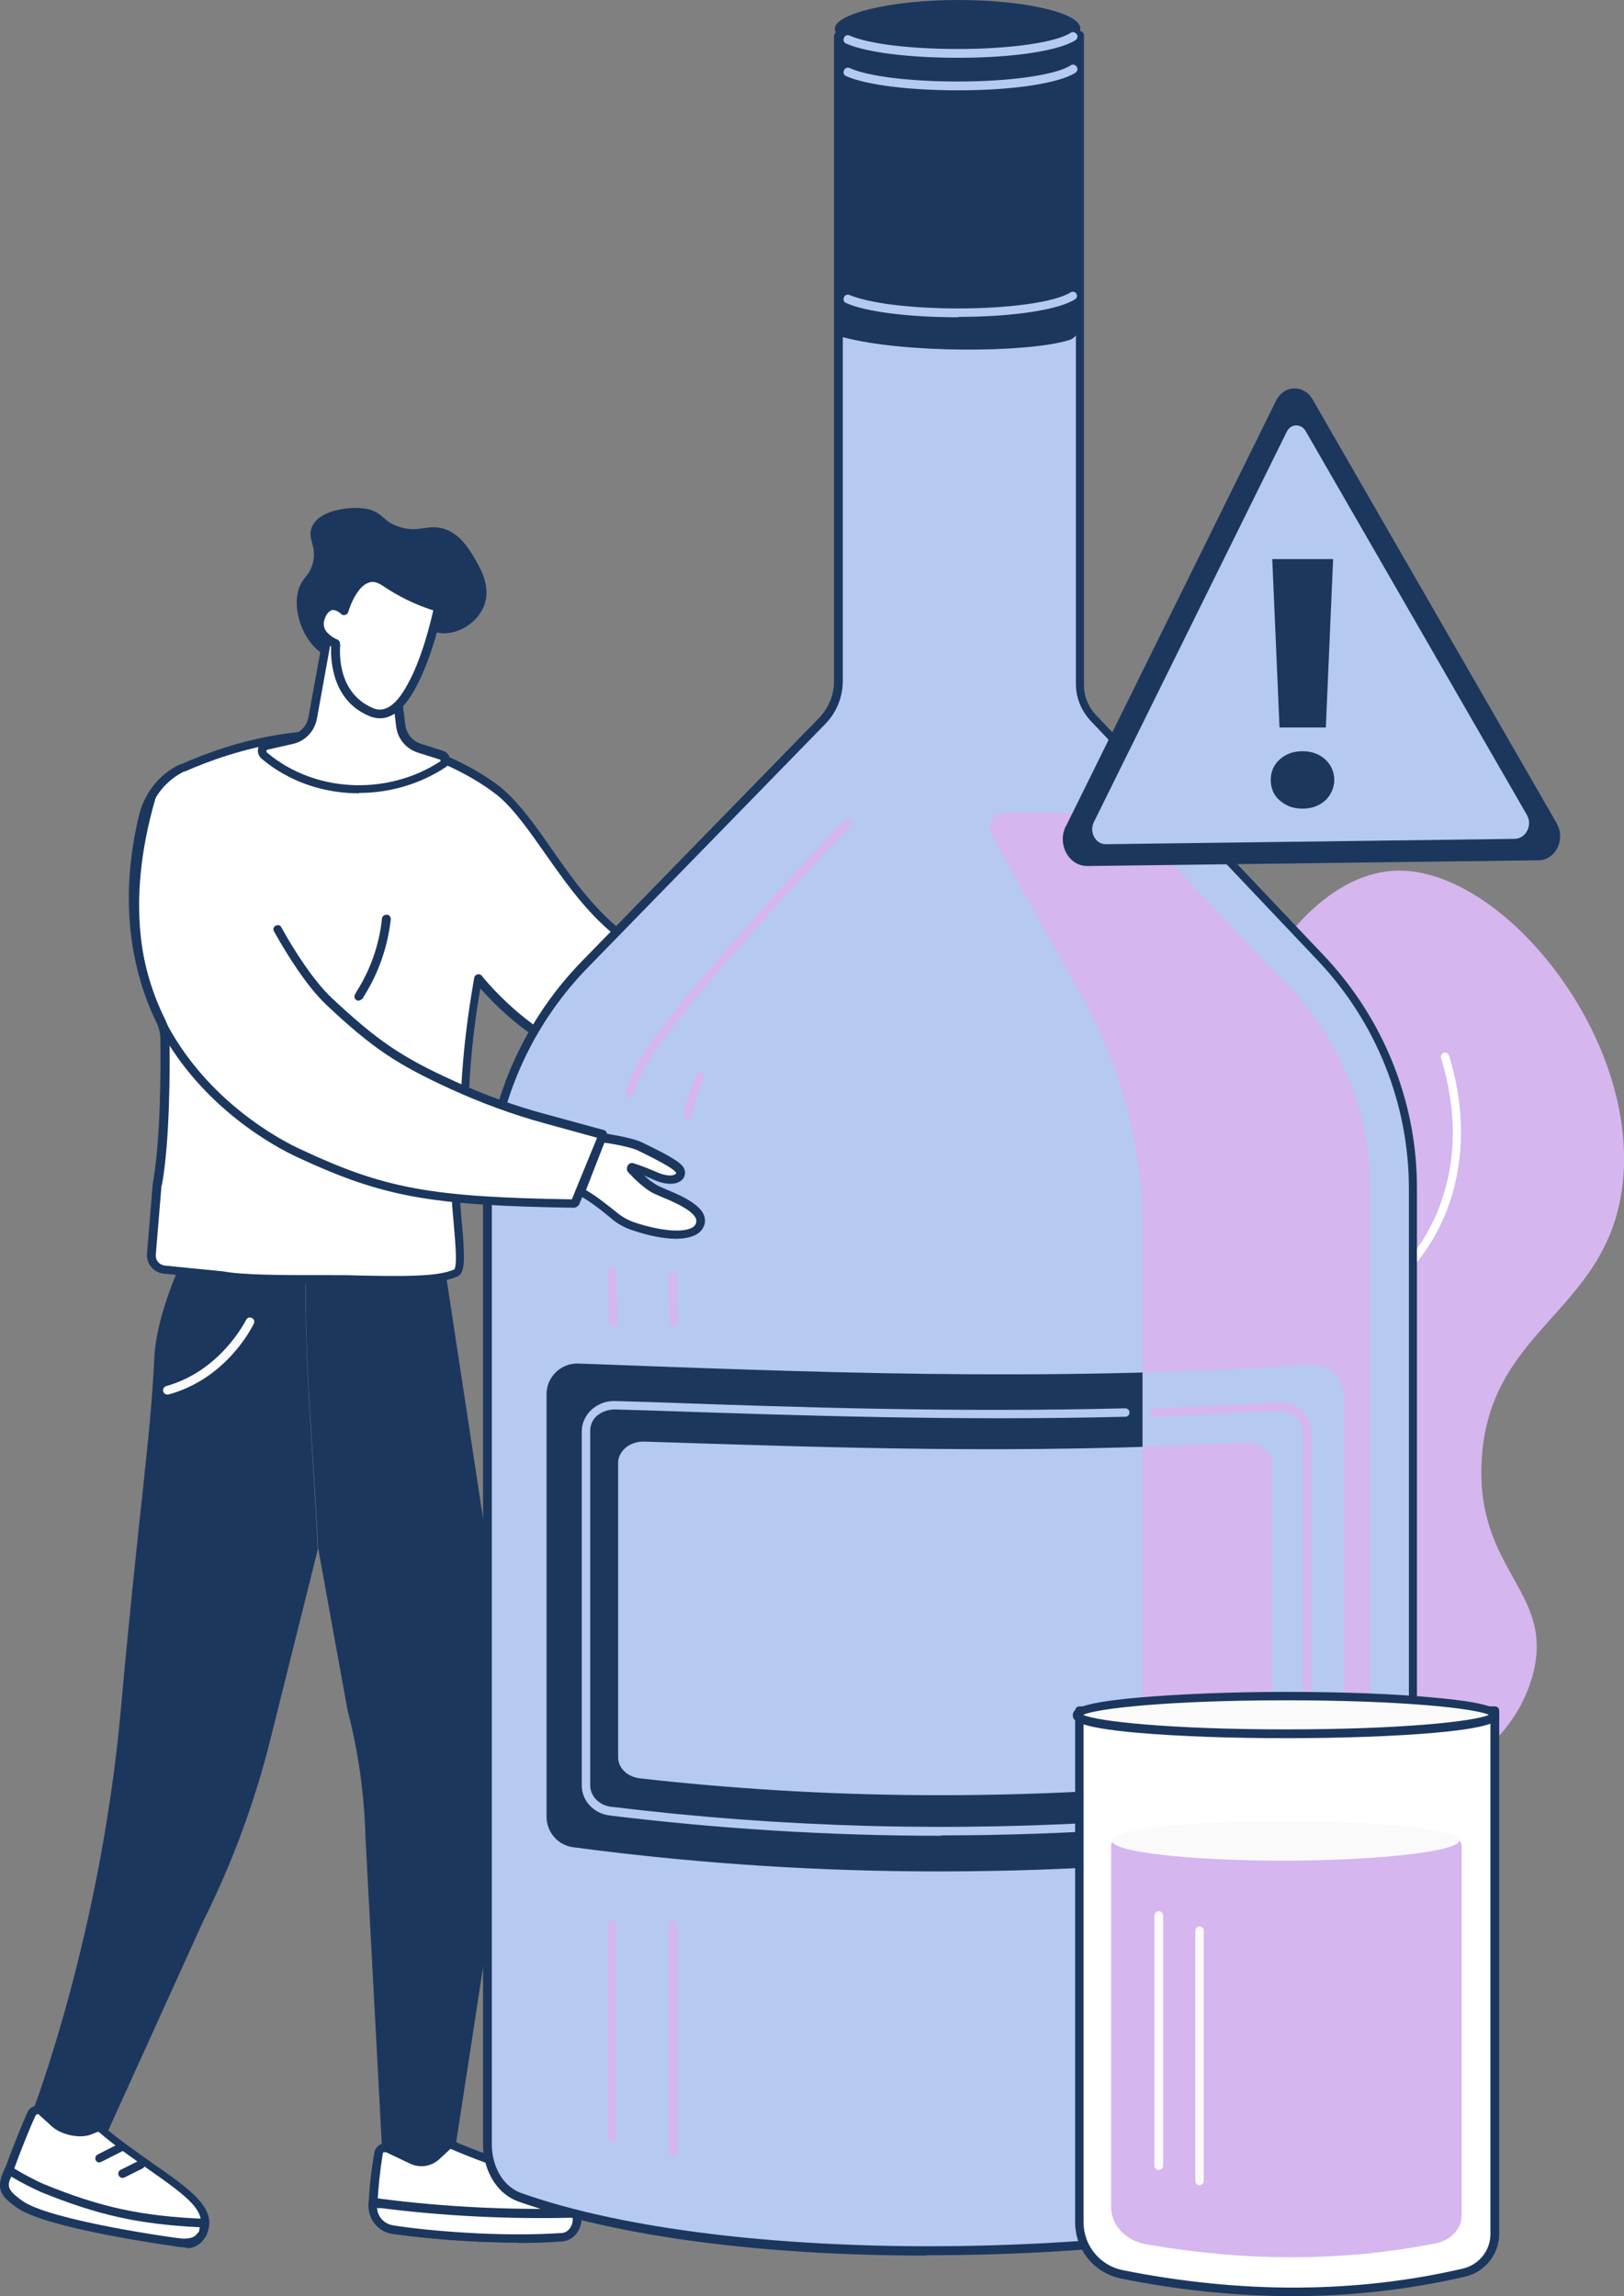 <?xml version="1.0" encoding="UTF-8"?>
<svg id="Livello_2" data-name="Livello 2" xmlns="http://www.w3.org/2000/svg" viewBox="0 0 42.43 60">
  <rect x="0" y="0" width="42.43" height="60" fill="#808080" stroke="none"/>
  <defs>
    <style>
      .cls-1 {
        fill: #b6c9f2;
      }

      .cls-2 {
        fill: #fff;
      }

      .cls-3 {
        fill: #fafafa;
      }

      .cls-4 {
        fill: #d5b6ef;
      }

      .cls-5 {
        fill: #1c375e;
      }
    </style>
  </defs>
  <g id="Livello_1-2" data-name="Livello 1">
    <g>
      <g>
        <path class="cls-4" d="M28.03,55.23c-.54-.72,3.02-2,2.97-4.52-.04-2.3-3.05-2.89-2.96-5,.09-2.26,3.58-2.7,3.58-5,0-1.77-2.07-2.04-2.24-3.94-.2-2.28,2.72-2.58,3.68-5.59.89-2.81-1.15-4.16.34-6.38.19-.29,1.4-2.02,3.12-2.05,2.79-.04,6.39,4.44,5.86,8.31-.45,3.26-3.49,3.66-3.67,7.12-.15,2.94,2,3.43,1.3,5.71-.83,2.7-4.11,2.91-4.78,5.95-.35,1.59.44,2.03-.21,3.16-1.37,2.38-6.39,3.01-6.98,2.22Z"/>
        <path class="cls-2" d="M29.17,54.87c-.06,0-.11-.05-.11-.11,0-.05.03-.09.08-.11,2.1-.65,3.43-1.56,3.93-2.7.37-.84.16-1.54-.07-2.28-.24-.76-.51-1.63-.13-2.75.4-1.18,1.1-1.71,1.78-2.22.61-.46,1.19-.89,1.44-1.8.36-1.28-.3-2.17-.99-3.12-.69-.94-1.4-1.91-1.12-3.31.23-1.12.94-1.76,1.7-2.44.81-.73,1.66-1.48,2.07-2.93.31-1.08.27-2.24-.1-3.45-.02-.06.02-.12.07-.14.06-.02.12.02.14.07h0c.38,1.25.41,2.45.1,3.57-.43,1.51-1.33,2.32-2.13,3.04-.73.65-1.42,1.27-1.63,2.32-.26,1.3.42,2.23,1.08,3.13.69.95,1.41,1.93,1.02,3.31-.27.98-.88,1.44-1.53,1.92-.65.49-1.32.99-1.7,2.11-.35,1.06-.11,1.85.14,2.62.24.78.47,1.52.07,2.43-.53,1.2-1.9,2.15-4.07,2.82-.01,0-.02,0-.03,0Z"/>
        <path class="cls-5" d="M13.33,44.34l-1.81-11.89h-3.5c-.13,2.67.18,5.4.29,8.05v-.06s.77,4.25.77,4.25c.29,1.1.44,2.22.47,3.35l.44,8.27.46.23c.38.19.84.17,1.21-.04l.24-.4,1.49-9.71c.07-.68.05-1.36-.06-2.04Z"/>
        <path class="cls-2" d="M9.89,56.27c-.07.45-.12.9-.15,1.36-.01.31.21.58.51.63.85.14,2.78.31,4.44.2.11,0,.31-.09.38-.38.21-.99-1.5-1.27-3.33-2.06l-.33.31c-.17.17-.43.21-.65.11l-.63-.3c-.08-.04-.18,0-.22.08,0,.01-.01.03-.01.05Z"/>
        <path class="cls-5" d="M13.54,58.6c-1.32,0-2.62-.13-3.3-.23-.36-.06-.62-.38-.61-.75.02-.46.07-.92.15-1.37.01-.09.07-.16.15-.21.08-.04.17-.04.25,0l.63.3c.18.08.38.05.52-.09l.33-.31s.08-.04.12-.02c.46.2.92.37,1.32.51,1.26.46,2.26.83,2.08,1.67-.07.32-.3.45-.48.47-.38.03-.77.04-1.16.04ZM10.05,56.24s-.02,0-.02,0c-.02,0-.03.02-.03.04-.07.44-.12.89-.14,1.34-.01.25.17.48.42.52.88.14,2.78.31,4.41.2.04,0,.22-.03.28-.29.13-.62-.61-.92-1.94-1.41-.39-.14-.82-.3-1.26-.49l-.28.26c-.21.2-.51.25-.77.13l-.63-.3s-.02,0-.02,0h0Z"/>
        <path class="cls-2" d="M9.75,57.55s0,.05,0,.08c-.01.31.21.58.51.63.85.14,2.78.31,4.44.2.11,0,.31-.09.38-.38.01-.08.02-.17.01-.25h-.12c-1.67.05-3.34-.04-4.99-.25l-.22-.03Z"/>
        <path class="cls-5" d="M13.54,58.6c-1.32,0-2.62-.13-3.3-.23-.36-.06-.62-.38-.61-.75v-.08s.02-.06.04-.08c.02-.02.06-.03.09-.03l.22.03c1.65.21,3.31.29,4.98.25h.12c.06,0,.11.04.11.1,0,.09,0,.19-.01.28-.07.32-.3.45-.48.47-.38.03-.77.04-1.16.04ZM9.85,57.68c.01.24.18.43.42.47.88.14,2.78.31,4.41.2.04,0,.22-.03.28-.29,0-.04,0-.07.01-.11h0c-1.67.04-3.35-.04-5.01-.25h-.1Z"/>
        <path class="cls-5" d="M8.02,32.45h-3.03s-.9,1.69-.96,3.06c-.1,2.14-.41,4.01-.87,9.13-.53,5.93-2.3,10.51-2.3,10.51.2.32.51.57.87.66.36.09.74.05,1.08-.1l2.5-5.51c.76-1.52,1.35-3.12,1.76-4.77l1.23-4.93c-.11-2.65-.41-5.38-.29-8.05Z"/>
        <path class="cls-2" d="M.83,55.23c-.13.27-.44,1.03-.59,1.5-.1.29.03.61.31.75.76.38,2.69.75,4.27,1.13.11.03.32.01.46-.24.48-.87-1.19-1.49-2.69-2.78-.09.05-.18.08-.28.11-.27.08-.67-.02-.88-.21l-.34-.31c-.07-.06-.17-.06-.23.01-.01.01-.02.03-.03.04Z"/>
        <path class="cls-5" d="M4.89,58.73s-.07,0-.11-.01c-.41-.1-.84-.2-1.26-.29-1.26-.29-2.46-.56-3.04-.85-.32-.16-.48-.54-.36-.88.16-.46.47-1.23.6-1.51.06-.14.23-.2.36-.13.03.01.05.03.07.05l.34.31c.19.17.54.26.77.19.09-.03.17-.06.26-.1.04-.02.09-.02.13.01.46.4.95.73,1.37,1.03.96.67,1.73,1.2,1.35,1.89-.13.23-.32.31-.48.31ZM.97,55.25h0s-.03.01-.04.03c-.13.27-.44,1.04-.59,1.48-.08.24.03.5.25.61.56.28,1.79.56,2.99.83.42.1.85.19,1.26.29.03,0,.21.04.34-.19.27-.49-.28-.9-1.28-1.6-.41-.29-.88-.61-1.33-1-.07.03-.15.06-.23.09-.3.09-.75-.01-.99-.23l-.34-.31s-.02-.01-.03-.01Z"/>
        <path class="cls-2" d="M.14,56.94s0,.01,0,.02c-.1.29.12.46.36.64.74.55,4.11,1,4.11,1,0,0,.44.1.61-.15.03-.03.05-.07.07-.11.02-.05.05-.24.05-.24-1.71-.07-2.79-.32-4.24-.92-.18-.07-.71-.35-.86-.47,0,0-.03.07-.09.23Z"/>
        <path class="cls-5" d="M4.81,58.72c-.07,0-.15,0-.22-.02-.19-.03-3.41-.47-4.16-1.02-.25-.18-.53-.39-.4-.76,0,0,0-.01,0-.02.06-.17.09-.23.1-.24.02-.06.09-.08.15-.06,0,0,.02,0,.03.02.14.11.66.38.83.45,1.49.61,2.55.84,4.21.91.06,0,.11.05.11.12,0,0,0,.01,0,.02,0,.02-.04.2-.05.25-.01.04-.04.08-.07.12,0,0-.01.01-.02.02-.12.18-.34.22-.5.22ZM.29,56.88s-.02.06-.04.1h0c-.07.21.05.32.32.52.7.52,4.02.98,4.06.98h.01c.1.02.39.05.5-.1,0-.01.02-.02.03-.03.01-.01.02-.03.03-.04,0-.02.01-.06.02-.11-1.61-.08-2.67-.32-4.15-.92-.26-.12-.52-.25-.77-.4Z"/>
        <path class="cls-2" d="M3.16,56.11l-.55.28.55-.28Z"/>
        <path class="cls-5" d="M2.6,56.51c-.06,0-.11-.05-.11-.11,0-.04.02-.08.06-.1l.55-.28c.05-.03.12-.01.15.04s.01.12-.04.15c0,0,0,0-.01,0l-.55.28s-.03.01-.05.01Z"/>
        <path class="cls-2" d="M3.68,56.55l-.48.24.48-.24Z"/>
        <path class="cls-5" d="M3.2,56.91c-.06,0-.11-.05-.11-.11,0-.04.02-.08.06-.1l.48-.24c.06-.03.12,0,.15.05s0,.12-.05.15l-.48.24s-.03.01-.05.01Z"/>
        <path class="cls-3" d="M4.37,36.44c-.06,0-.11-.05-.11-.11,0-.05.03-.09.08-.11,1.44-.4,2.08-1.72,2.09-1.73.03-.06.09-.08.15-.05.06.03.08.09.05.15h0c-.03.06-.69,1.43-2.23,1.85-.01,0-.02,0-.03,0Z"/>
        <path class="cls-2" d="M19.93,27.85s.65.2.91.2.94.05,1.08-.09c.15-.16.2-.51-.48-.5-.27,0-.5-.04-.54-.21-.06-.24.45-.17.68-.17.32,0,1.24.32,1.32-.04.07-.33-.53-.64-1.43-.75-.18-.02-.35,0-.52.04-.27.07-.7.17-.93.16l-.07,1.36Z"/>
        <path class="cls-5" d="M21.34,28.17c-.1,0-.2,0-.31,0-.08,0-.14,0-.19,0h0c-.27,0-.91-.2-.94-.2-.05-.02-.08-.06-.08-.11l.07-1.36c0-.06.05-.11.11-.11.17,0,.49-.05.9-.16.18-.05.37-.06.56-.04.71.08,1.26.29,1.45.56.07.09.1.21.08.32-.08.38-.63.27-1.08.19-.11-.03-.23-.04-.35-.05-.03,0-.07,0-.12,0-.11,0-.4-.02-.45.03h0c.03.12.25.14.43.14.36,0,.59.09.66.27.07.16,0,.33-.1.42-.1.1-.33.13-.65.13ZM20.85,27.94c.05,0,.12,0,.19,0,.2,0,.72.02.79-.06.04-.05.08-.12.05-.18-.01-.03-.09-.14-.46-.13-.14,0-.57,0-.65-.3-.02-.07,0-.14.04-.2.11-.13.34-.13.64-.11.04,0,.08,0,.11,0,.13,0,.26.03.38.06.28.05.79.15.82-.01,0-.05,0-.1-.04-.14-.15-.21-.66-.4-1.3-.47-.16-.02-.33,0-.48.03-.26.07-.61.14-.85.16l-.06,1.17c.22.06.62.17.79.17h.02Z"/>
        <path class="cls-2" d="M11.92,31.32c-.04.27.24,1.84,0,1.95-.53.25-1.8.18-3.25.16-.66,0-2.22.02-2.88-.11l-1.51-.15c-.2-.02-.35-.2-.33-.4l.15-1.82c.22-1.16.21-3.1.2-3.81,0-.17-.04-.33-.11-.48-.73-1.5-.94-3.31-.45-5.33.14-.56.5-1.03,1.01-1.27h.02c1.78-.79,3.77-1.14,5.64-.63,1.79.48,2.69,1.3,2.69,1.3,1.05.92,1.87,2.95,3.45,3.93,1.84,1.14,3.42,1.67,3.42,1.67l-.02,1.63s-2.64.56-5.28-.62c-1.19-.53-2.18-1.77-2.18-1.77-.17.95-.29,1.91-.34,2.87l.02.06c-.15,1.43.12.86-.09,2.72l-.16.08Z"/>
        <path class="cls-5" d="M10.32,33.56c-.3,0-.62,0-.97-.01-.22,0-.45,0-.68-.01-.13,0-.29,0-.48,0-.75,0-1.88,0-2.41-.11l-1.51-.15c-.26-.03-.45-.26-.43-.52l.15-1.82h0c.21-1.15.21-3.04.2-3.79,0-.15-.04-.3-.1-.43-.77-1.58-.93-3.45-.46-5.41.15-.6.54-1.09,1.08-1.34h.02c1.4-.62,3.53-1.23,5.71-.64,1.8.48,2.7,1.29,2.73,1.32.43.38.83.94,1.24,1.53.59.85,1.27,1.81,2.19,2.39,1.81,1.12,3.38,1.66,3.4,1.66.05.02.08.06.08.11l-.02,1.63c0,.05-.04.1-.09.11-.03,0-2.7.55-5.35-.63-.94-.42-1.74-1.25-2.07-1.62-.15.86-.25,1.73-.29,2.6v.04s.02.03.02.04c-.07.65-.05.87-.03,1.11.02.29.05.59-.07,1.61,0,.06-.06.11-.12.1,0,0,0,0,0,0-.01,0-.03,0-.04-.01,0,.08.02.33.04.57.09.95.1,1.37-.1,1.46-.33.16-.91.19-1.64.19ZM4.22,30.98l-.15,1.81c-.01.14.09.26.23.28l1.51.15h.01c.51.1,1.63.1,2.38.1h.48c.23,0,.46,0,.68.01,1.12.02,2.08.04,2.51-.16.09-.12.01-.87-.02-1.24-.03-.34-.05-.54-.04-.63,0-.06.06-.1.13-.1,0,0,0,0,0,0,.01,0,.02,0,.03.01.11-.99.09-1.28.07-1.56-.02-.25-.04-.48.02-1.13v-.04s-.02-.02-.01-.04c.05-.97.17-1.93.34-2.89.01-.06.07-.1.13-.09.03,0,.05.02.07.04,0,.01.99,1.23,2.14,1.74,2.31,1.03,4.65.71,5.12.63l.02-1.46c-.34-.12-1.77-.67-3.37-1.66-.96-.6-1.65-1.58-2.26-2.45-.41-.58-.79-1.13-1.21-1.49-.01,0-.9-.8-2.64-1.27-2.12-.57-4.2.02-5.56.62h-.02c-.47.23-.82.66-.95,1.2-.46,1.9-.31,3.72.44,5.25.08.16.12.34.13.53.01.77.01,2.67-.2,3.83h0Z"/>
        <path class="cls-5" d="M9.37,26.15c-.06,0-.11-.05-.11-.11,0-.02,0-.04.02-.06l.03-.06c.37-.58.6-1.24.67-1.92,0-.06.07-.1.13-.1.06,0,.1.06.1.12-.08.72-.32,1.41-.7,2.01l-.03.06s-.06.05-.09.05Z"/>
        <path class="cls-5" d="M10.64,17.05c.07.13-.08.37-.08.37s.07-.72.47-.9c.23-.11.35.07.7.02.37-.05.77-.32.92-.72.18-.48-.08-.94-.25-1.23s-.38-.61-.74-.75c-.47-.18-.67.1-1.22-.07-.44-.14-.41-.35-.8-.46-.33-.09-1.28-.04-1.49.46-.14.32.16.51.01.99-.09.28-.22.32-.32.54-.25.55.06,1.5.65,1.82.8.43,1.98-.38,2.15-.08Z"/>
        <path class="cls-2" d="M10.3,17.43l.19,1.53c.04.29.24.53.53.61l.54.17c.07.02.11.1.09.16,0,.03-.03.05-.05.07-1.36.89-3.22.87-4.52-.11l-.15-.12c-.07-.05-.08-.14-.03-.21.02-.03.05-.05.09-.06l.66-.15c.28-.06.5-.29.55-.57l.41-2.25,1.71.92Z"/>
        <path class="cls-5" d="M9.38,20.73c-.86,0-1.7-.26-2.39-.78l-.15-.12c-.11-.09-.14-.25-.05-.37.04-.05.09-.08.15-.1l.66-.15c.24-.05.42-.24.46-.48l.41-2.25s.03-.07.06-.08c.03-.02.07-.01.1,0l1.71.92s.05.05.06.09l.19,1.53c.03.25.21.45.45.51l.54.17c.09.03.16.11.17.2.01.09-.03.18-.11.23-.67.44-1.46.67-2.26.67ZM8.66,16.68l-.38,2.1c-.06.33-.31.59-.63.66l-.66.15s-.03.01-.03.03c0,.01,0,.03.01.04l.15.12c1.24.94,3.05.99,4.39.11,0,0,0-.01,0-.02,0,0,0-.01-.01-.02l-.54-.17c-.33-.09-.57-.36-.61-.7l-.18-1.47-1.53-.82Z"/>
        <path class="cls-2" d="M8.78,16.82s-.6-.23-.38-.73.59-.13.59-.13c0,0,.34-1.23,1.06-.75.43.29.9.51,1.4.66,0,0-.25,1.24-.71,2.06-.27.5-.62.84-1.03.68-1.12-.45-.94-1.79-.94-1.79Z"/>
        <path class="cls-5" d="M9.92,18.77c-.08,0-.17-.02-.25-.05-1.02-.41-1.03-1.52-1.02-1.83-.11-.06-.3-.18-.38-.38-.06-.15-.05-.3.02-.46.09-.19.2-.3.35-.32.1-.02.21,0,.29.06.09-.23.28-.64.61-.76.18-.07.38-.03.58.1.42.28.88.5,1.37.64.06.01.09.07.08.13-.01.05-.26,1.26-.72,2.09-.33.61-.66.78-.92.78ZM8.89,16.83c0,.05-.15,1.26.87,1.68.3.12.6-.09.89-.63.37-.66.6-1.62.67-1.93-.47-.15-.92-.37-1.33-.65-.14-.09-.26-.12-.37-.07-.28.1-.47.58-.52.76-.02.06-.08.09-.14.08-.02,0-.04-.02-.05-.03-.03-.03-.14-.11-.23-.1-.08.02-.15.11-.18.19-.05.11-.05.2-.02.29.08.19.33.29.33.29.05.02.08.07.07.12Z"/>
        <path class="cls-5" d="M4.28,26.94s-.08-.02-.1-.06c-.62-1.15-1.19-3.14-.33-6.07.02-.06.08-.09.14-.07.06.02.09.08.07.13-.83,2.86-.29,4.79.31,5.9.03.05,0,.12-.05.15-.02,0-.03.01-.05.01Z"/>
        <path class="cls-1" d="M36.92,31.07c0-2.24-.86-4.4-2.4-6.03l-5.95-6.28c-.22-.24-.35-.55-.35-.87V.93c-2.16-.66-4.23-.65-6.31,0v16.86c0,.39-.15.76-.42,1.04l-6.19,6.35c-1.64,1.69-2.56,3.95-2.56,6.31,0,6.7,0,20.61,0,24.55,0,.59.31,1.19.86,1.38,5.69,2.01,16.1,1.66,21.59.2,1.02-.27,1.73-1.19,1.73-2.24v-24.31Z"/>
        <path class="cls-5" d="M24.2,58.94c-4.3,0-8.07-.5-10.65-1.41-.64-.23-.93-.91-.93-1.49,0-4.06,0-18,0-24.55,0-2.39.93-4.68,2.59-6.38l6.19-6.35c.25-.26.39-.6.39-.96V.93s.03-.09.08-.11c2.13-.66,4.21-.66,6.37,0,.05.01.08.06.08.11v16.96c0,.3.11.58.32.8l5.95,6.28c1.56,1.65,2.44,3.83,2.43,6.1v24.31c0,1.1-.75,2.07-1.82,2.35-2.77.74-6.79,1.19-10.75,1.2-.09,0-.17,0-.26,0ZM22.02,1.01v16.78c0,.42-.16.82-.45,1.12l-6.19,6.35c-1.63,1.66-2.54,3.9-2.53,6.23,0,6.56,0,20.49,0,24.55,0,.5.24,1.08.78,1.27,5.48,1.93,15.88,1.7,21.53.2.97-.26,1.65-1.13,1.65-2.14v-24.31c0-2.21-.85-4.34-2.37-5.95l-5.95-6.28c-.24-.26-.38-.6-.38-.95V1.01c-2.06-.62-4.05-.62-6.08,0Z"/>
        <path class="cls-5" d="M35.11,47.47c0,.4-.3.75-.7.8-7.44.93-13.79.75-19.43,0-.4-.05-.7-.39-.7-.8v-11.04c0-.44.36-.8.8-.8,0,0,.02,0,.03,0,5.78.21,12.08.5,19.15.03.44-.03.82.31.85.75,0,.02,0,.03,0,.05v11Z"/>
        <path class="cls-4" d="M35.8,31.07c0-1.96-.75-3.84-2.09-5.25l-3.94-4.15c-.26-.27-.61-.43-.99-.43h-2.53c-.22,0-.39.18-.39.39,0,.07.02.13.05.19l2.38,4.27c1.03,1.84,1.56,3.91,1.56,6.01v25.42c3.47-.08,4.17-.73,5.05-.98.53-.15.9-.62.9-1.16v-24.3Z"/>
        <path class="cls-1" d="M24.59,47.97c-2.89,0-5.79-.18-8.66-.53-.42-.05-.73-.39-.73-.78v-9.26c0-.21.09-.4.24-.55.17-.16.4-.25.63-.24l1.01.03c3.89.14,7.91.27,12.32.16.06,0,.11.05.11.11,0,.06-.05.11-.1.11-4.43.11-8.45-.03-12.34-.16l-1.01-.03c-.17,0-.34.06-.47.17-.11.1-.17.24-.17.39v9.26c0,.28.23.52.53.56,4.51.55,8.95.67,13.59.36.06,0,.11.05.12.11,0,.06-.04.11-.1.11-1.68.11-3.33.17-4.97.17Z"/>
        <path class="cls-1" d="M32.65,46.47c-6.1.65-11.3.52-15.93,0-.33-.04-.57-.27-.57-.55v-7.69c0-.32.31-.57.68-.56,4.73.15,9.9.35,15.7.02.38-.02.7.23.7.56v7.67c0,.28-.25.52-.58.55Z"/>
        <path class="cls-5" d="M28.22.73c0,.39-1.41.67-3.19.67s-3.22-.27-3.22-.65,1.43-.75,3.22-.75,3.19.35,3.19.73Z"/>
        <path class="cls-5" d="M27.92,8.89c-1.06.33-4.3.35-5.9-.08-.14-.04-.22-.2-.22-.35l.03-7.65,6.39-.12.03,7.68c0,.22-.11.45-.32.52Z"/>
        <path class="cls-1" d="M25.03,1.51c-1.28,0-2.4-.14-2.92-.37-.06-.02-.09-.09-.06-.15.02-.06.09-.09.15-.06,0,0,0,0,0,0,.5.22,1.58.35,2.84.35,1.36,0,2.54-.17,2.93-.42.05-.04.12-.02.16.03.04.05.02.12-.03.16,0,0,0,0,0,0-.44.28-1.64.46-3.05.46Z"/>
        <path class="cls-1" d="M25.03,2.36c-1.28,0-2.4-.14-2.92-.37-.06-.02-.09-.09-.06-.15.02-.06.09-.09.15-.06,0,0,0,0,0,0,.5.22,1.58.35,2.84.35,1.36,0,2.54-.17,2.93-.42.05-.04.12-.02.16.03.04.05.02.12-.03.16,0,0,0,0,0,0-.44.28-1.64.46-3.05.46Z"/>
        <path class="cls-1" d="M25.03,8.29c-1.28,0-2.4-.14-2.92-.37-.06-.02-.09-.09-.06-.15.02-.06.09-.09.15-.06,0,0,0,0,0,0,.5.21,1.58.35,2.84.35,1.36,0,2.54-.17,2.93-.42.05-.03.12-.02.15.03.03.05.02.12-.03.15-.44.28-1.64.46-3.05.46Z"/>
        <path class="cls-4" d="M16.03,34.65c-.06,0-.11-.05-.11-.11,0,0-.03-.55-.04-1.33,0-.06.05-.11.11-.11h0c.06,0,.11.05.11.11,0,.77.04,1.31.04,1.31,0,.06-.04.11-.1.12,0,0,0,0,0,0h0Z"/>
        <path class="cls-4" d="M16.46,28.67c-.06,0-.11-.05-.11-.11,0-.01,0-.02,0-.03.07-.25.17-.49.29-.71.99-1.77,5.24-6.2,5.42-6.39.04-.04.11-.04.16,0,.04.04.05.11,0,.16-.04.05-4.42,4.59-5.39,6.34-.11.21-.21.44-.27.67-.01.05-.06.08-.11.08Z"/>
        <path class="cls-4" d="M17.97,29.26c-.06,0-.11-.05-.11-.11,0,0,0-.02,0-.03.08-.36.2-.72.34-1.06.03-.05.1-.07.15-.04.05.03.07.08.05.13-.14.33-.25.67-.33,1.02-.01.05-.06.09-.11.09Z"/>
        <path class="cls-4" d="M17.6,34.65c-.06,0-.11-.05-.11-.11,0,0-.02-.49-.02-1.21,0-.06.05-.11.11-.11h0c.06,0,.11.05.11.11,0,.71.02,1.19.02,1.2,0,.06-.05.11-.11.12h0Z"/>
        <path class="cls-4" d="M15.99,55.97c-.06,0-.11-.05-.11-.11h0v-5.57c0-.06.05-.11.11-.11.06,0,.11.05.11.11v5.57c0,.06-.05.11-.11.11Z"/>
        <path class="cls-4" d="M17.58,56.34c-.06,0-.11-.05-.11-.11h0v-5.93c0-.06.04-.11.11-.12.06,0,.11.04.12.11,0,0,0,0,0,.01v5.93c0,.06-.05.11-.11.11Z"/>
        <path class="cls-1" d="M35.11,36.46c0-.44-.36-.8-.8-.8-.02,0-.03,0-.05,0-1.5.1-2.97.16-4.4.2v12.84c1.47-.1,2.99-.25,4.55-.44.4-.05.7-.39.7-.8v-11Z"/>
        <path class="cls-4" d="M30.1,47.76c-.06,0-.11-.05-.11-.11,0-.06.05-.11.1-.11,1.12-.08,2.27-.19,3.41-.32.31-.03.54-.27.54-.56v-9.23c0-.15-.06-.29-.17-.39-.13-.12-.3-.18-.48-.17-1.05.06-2.13.11-3.21.15-.06,0-.11-.04-.12-.11,0,0,0,0,0,0,0-.06.05-.11.11-.12,1.08-.03,2.16-.08,3.2-.15.24-.02.47.07.65.23.15.14.24.34.24.55v9.23c0,.4-.32.73-.74.78-1.15.13-2.3.24-3.42.32h0Z"/>
        <path class="cls-4" d="M33.23,45.92v-7.67c0-.32-.32-.58-.7-.56-.91.05-1.8.09-2.68.11v8.91c.91-.06,1.85-.15,2.8-.25.33-.04.58-.27.58-.55Z"/>
        <path class="cls-2" d="M15.72,29.73s.74.11,1,.23,1,.47,1.06.64-.18.34-.68.12c-.18-.08-.37-.16-.56-.22-.02,0-.04,0-.05.03,0,.01,0,.03,0,.04.14.15.42.43.66.53.32.14,1.24.45,1.15.86-.08.37-.82.4-1.77.08-.18-.06-.36-.16-.5-.29-.24-.2-.62-.5-.86-.61l.55-1.42Z"/>
        <path class="cls-5" d="M17.66,32.37c-.32,0-.72-.08-1.16-.23-.2-.07-.38-.17-.54-.31-.37-.31-.66-.51-.83-.59-.05-.02-.08-.09-.06-.14l.55-1.42s.07-.08.12-.07c.03,0,.76.11,1.03.24l.04.02c.73.35,1.02.53,1.07.68.04.1.01.21-.06.28-.15.14-.43.14-.76-.01-.08-.04-.16-.07-.23-.1.12.11.26.21.37.27.04.02.1.04.16.07.43.18,1.15.47,1.05.92-.03.12-.11.22-.22.28-.13.07-.31.11-.53.11ZM15.31,31.1c.24.13.55.38.79.57.14.12.3.21.47.27.66.22,1.26.28,1.51.14.06-.03.1-.08.11-.14.06-.26-.6-.54-.92-.67-.06-.03-.12-.05-.16-.07-.25-.11-.54-.4-.69-.56-.06-.06-.05-.15,0-.21.04-.04.09-.05.14-.03.2.06.39.14.58.22.31.14.47.1.52.05.01,0,.01-.02,0-.03-.03-.06-.22-.2-.96-.56l-.04-.02c-.17-.08-.63-.17-.87-.2l-.48,1.24Z"/>
        <path class="cls-2" d="M6.2,22.98c.42.37.78.81,1.06,1.3.33.59.84,1.42,1.35,1.89,1.2,1.12,1.83,1.55,3.22,2.18.78.36,1.6.65,2.43.88l1.5.41-.73,1.8c-3.81-.06-4.99-.29-7.19-1.31-1.71-.8-5.29-3.46-3.66-9.08l2.03,1.93Z"/>
        <path class="cls-5" d="M15.01,31.56h0c-3.78-.06-5-.28-7.24-1.32-.56-.26-2.47-1.27-3.6-3.36-.03-.05,0-.12.05-.15s.12,0,.15.05c1.09,2.02,2.95,3.01,3.5,3.26,2.18,1.02,3.38,1.24,7.07,1.3l.66-1.61-1.38-.38c-.84-.23-1.65-.53-2.44-.89-1.42-.65-2.06-1.08-3.25-2.2-.51-.48-1.03-1.31-1.37-1.92-.03-.05-.02-.12.04-.15s.12-.02.15.04c0,0,0,0,0,0,.33.6.84,1.4,1.33,1.86,1.18,1.1,1.8,1.53,3.19,2.16.78.36,1.58.65,2.41.87l1.5.41c.06.02.09.08.08.14,0,0,0,0,0,.01l-.73,1.8s-.06.07-.1.07Z"/>
        <path class="cls-2" d="M38.26,59.38c-2.93.68-5.91.66-8.94.04-.65-.13-1.11-.7-1.11-1.36v-13.37h10.86v13.67c0,.48-.33.9-.8,1.01Z"/>
        <path class="cls-5" d="M33.79,60c-1.51,0-3.02-.16-4.5-.46-.7-.14-1.2-.75-1.2-1.47v-13.37c0-.06.05-.11.11-.11h10.86c.06,0,.11.05.11.11h0v13.67c0,.53-.37,1-.89,1.12-1.47.34-2.98.51-4.49.51ZM28.31,44.81v13.26c0,.61.43,1.13,1.02,1.25,3.1.62,6.09.61,8.89-.04.42-.1.72-.47.72-.9v-13.56h-10.63Z"/>
        <path class="cls-4" d="M37.51,58.62c-2.47.49-4.99.47-7.54.03-.55-.09-.94-.5-.94-.98v-9.44c0-.11.09-.19.19-.19h8.78c.1,0,.18.08.19.18h0v9.67c0,.35-.28.65-.68.73Z"/>
        <path class="cls-3" d="M39.06,44.81c0,.27-2.44.49-5.46.49s-5.46-.22-5.46-.49,2.44-.49,5.46-.49,5.46.22,5.46.49Z"/>
        <path class="cls-5" d="M33.6,45.42c-1.46,0-2.83-.05-3.87-.14-1.7-.15-1.7-.35-1.7-.46s0-.31,1.7-.46c1.03-.09,2.41-.15,3.87-.15s2.83.05,3.87.15c1.7.15,1.7.35,1.7.46s0,.31-1.7.46c-1.03.09-2.41.14-3.87.14ZM28.3,44.81c.36.17,2.27.38,5.3.38s4.94-.21,5.3-.38c-.36-.17-2.27-.38-5.3-.38s-4.94.21-5.3.38Z"/>
        <path class="cls-3" d="M38.13,48.09c0,.29-2.14.53-4.61.53s-4.47-.23-4.47-.52,2-.52,4.47-.52,4.61.23,4.61.51Z"/>
        <path class="cls-3" d="M30.27,56.7c-.06,0-.11-.05-.11-.11v-6.54c0-.06.06-.11.12-.11.06,0,.1.05.11.11v6.54c0,.06-.05.11-.11.11,0,0,0,0,0,0Z"/>
        <path class="cls-3" d="M31.34,57.1c-.06,0-.11-.05-.11-.11v-6.54c0-.06.05-.11.11-.11.06,0,.11.05.11.11v6.54c0,.06-.05.11-.11.11Z"/>
      </g>
      <g>
        <path class="cls-5" d="M27.85,21.59l5.49-11.12c.2-.41.72-.43.95-.04l6.38,11.08c.24.42-.02.96-.47.97l-11.79.15c-.49,0-.8-.57-.56-1.05Z"/>
        <path class="cls-1" d="M28.58,21.48l5.04-10.2c.1-.21.37-.22.49-.02l5.78,10.03c.16.27-.02.62-.31.63l-10.69.14c-.27,0-.44-.32-.31-.58Z"/>
        <path class="cls-5" d="M33.2,20.38c0-.21.08-.4.24-.54.16-.14.35-.21.59-.21.24,0,.43.07.59.21.3.27.32.73.05,1.03-.01.02-.03.03-.05.05-.16.14-.35.21-.59.21s-.43-.07-.59-.21c-.16-.13-.24-.33-.24-.54ZM34.64,19.01h-1.21l-.19-4.4h1.59l-.19,4.4Z"/>
      </g>
    </g>
  </g>
</svg>